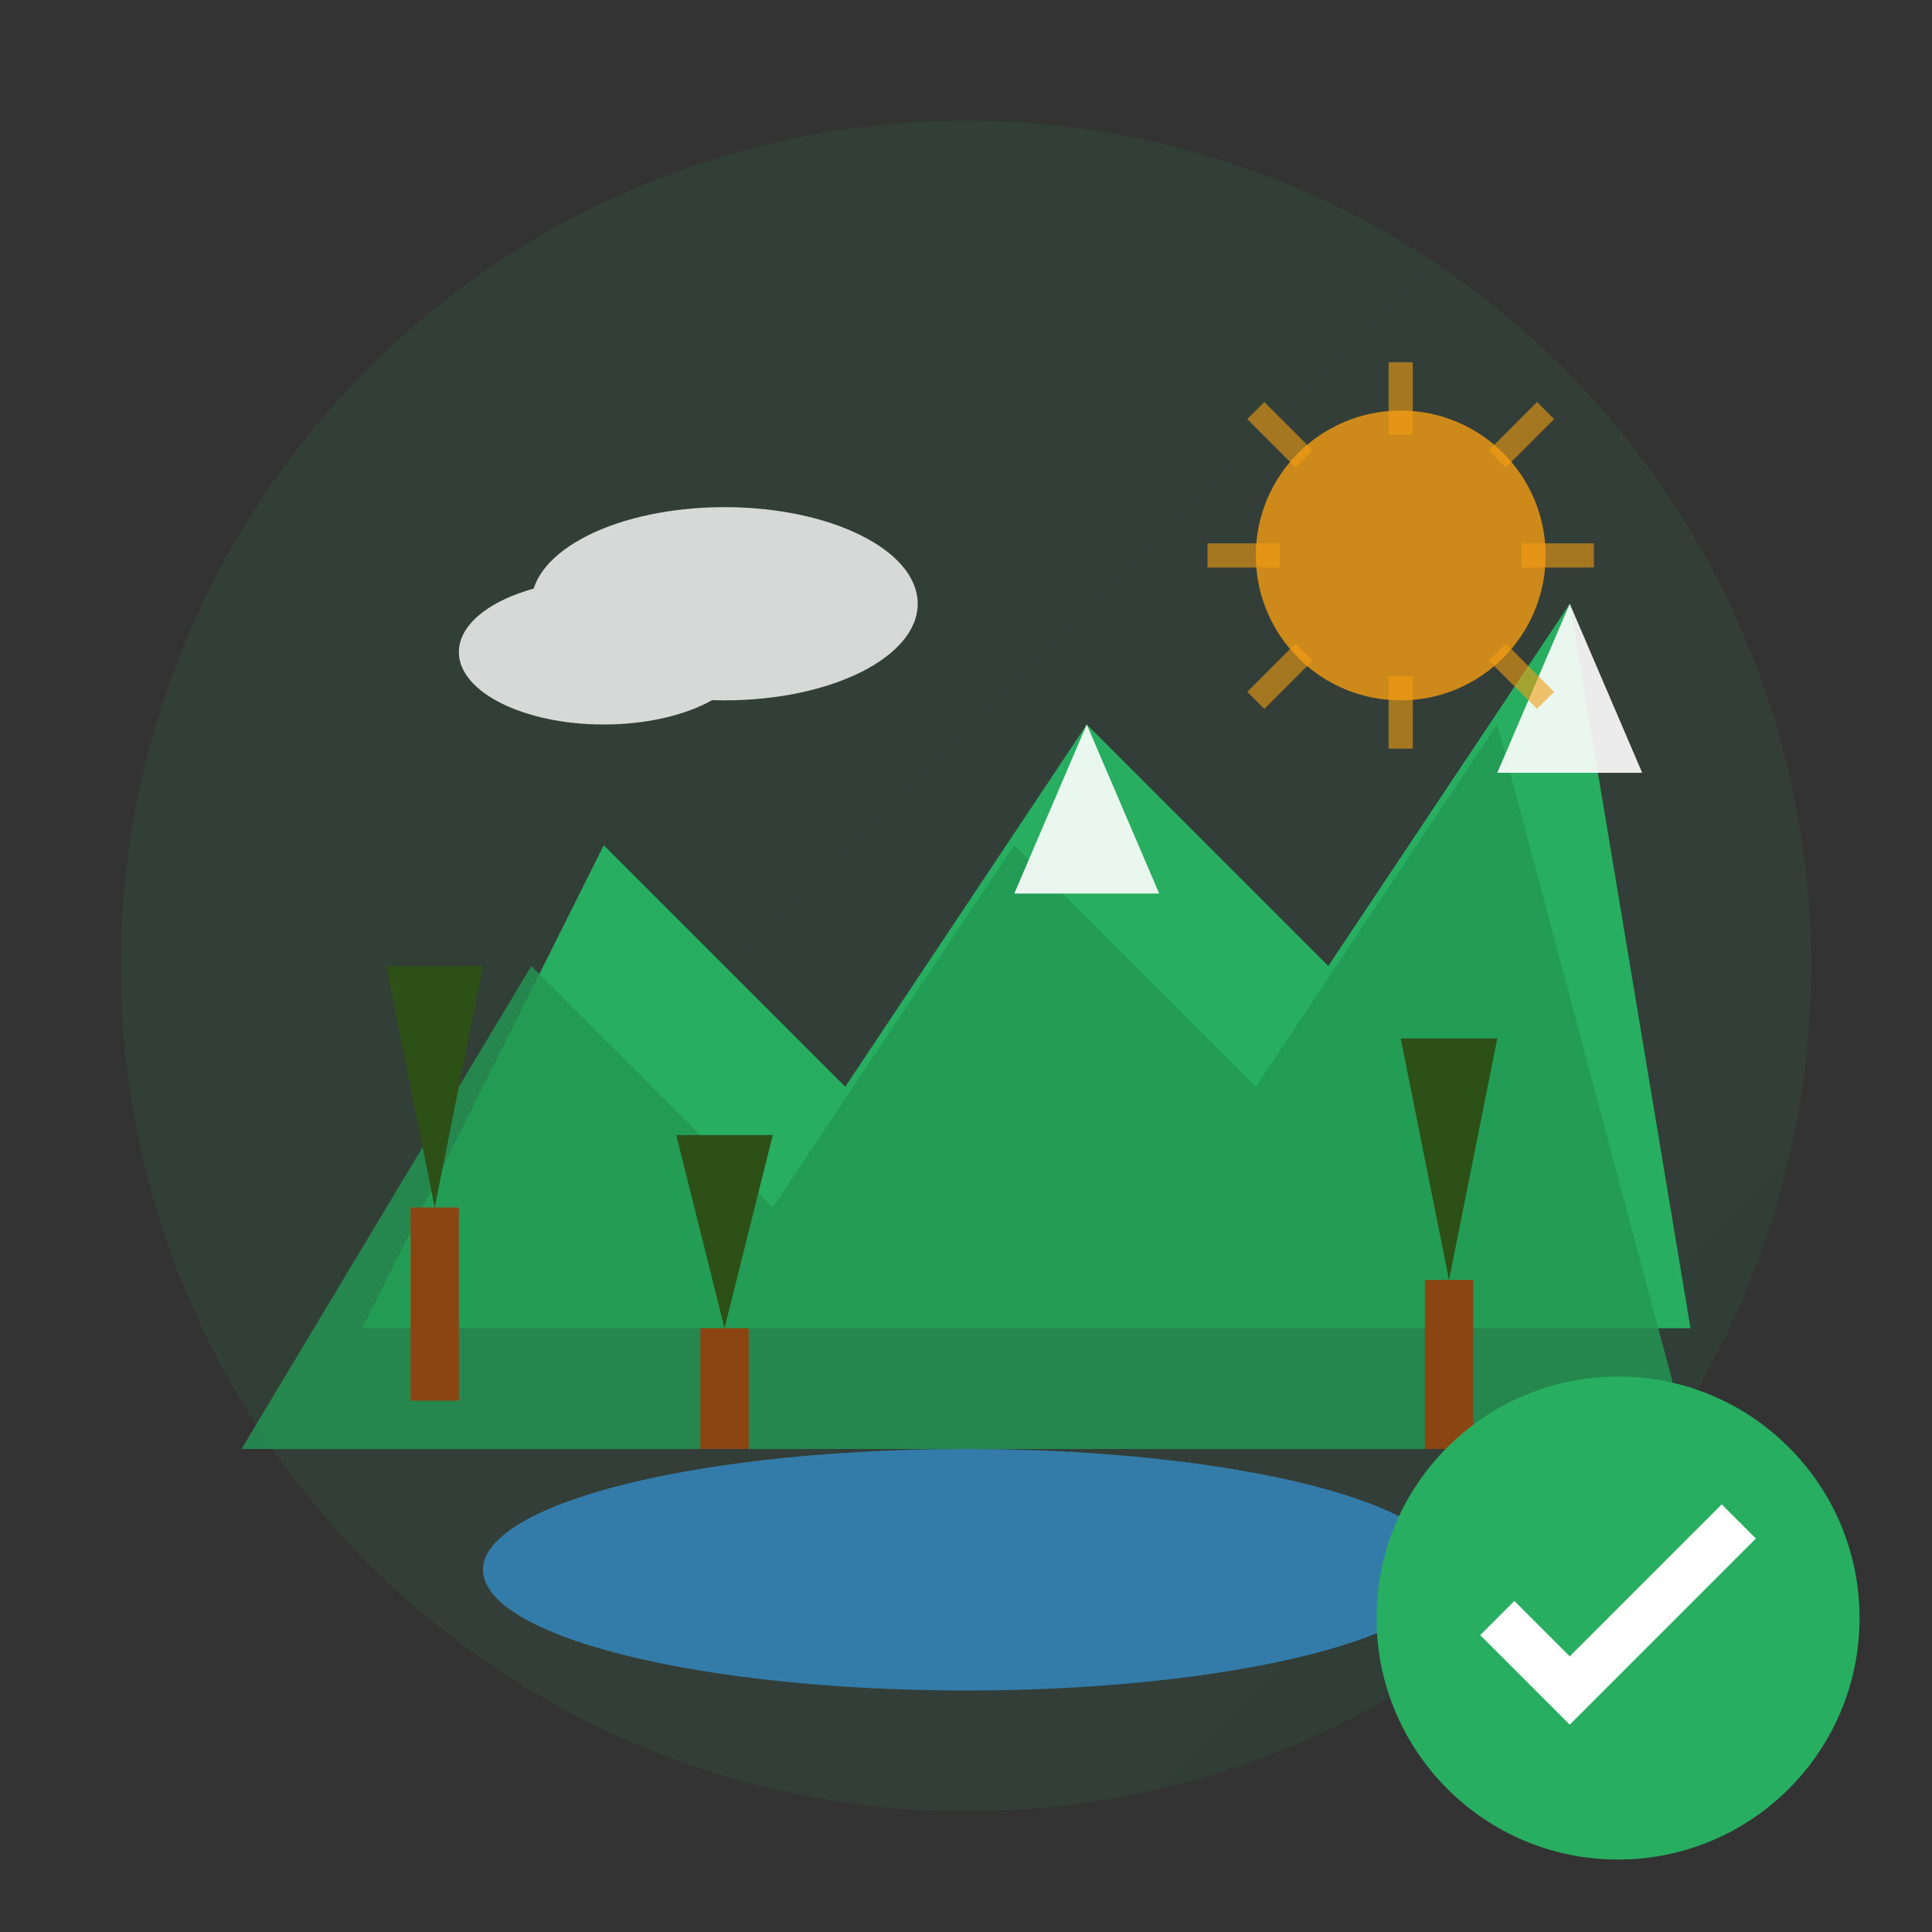 <svg width="80" height="80" viewBox="0 0 80 80" fill="none" xmlns="http://www.w3.org/2000/svg">
  <rect x="0" y="0" width="80" height="80" fill="#333333" stroke="none"/>
  <defs>
    <linearGradient id="serviceGradient2" x1="0%" y1="0%" x2="100%" y2="100%">
      <stop offset="0%" style="stop-color:#27ae60;stop-opacity:1" />
      <stop offset="100%" style="stop-color:#229954;stop-opacity:1" />
    </linearGradient>
  </defs>
  
  <!-- Background circle -->
  <circle cx="40" cy="40" r="35" fill="url(#serviceGradient2)" opacity="0.1"/>
  
  <!-- Main icon: Mountain/Nature scene -->
  <g transform="translate(10, 15)">
    <!-- Mountains -->
    <path d="M5 40 L15 20 L25 30 L35 15 L45 25 L55 10 L60 40 Z" fill="#27ae60"/>
    <path d="M0 45 L12 25 L22 35 L32 20 L42 30 L52 15 L60 45 Z" fill="#229954" opacity="0.8"/>
    
    <!-- Mountain peaks with snow -->
    <path d="M32 22 L35 15 L38 22 Z" fill="white" opacity="0.9"/>
    <path d="M52 17 L55 10 L58 17 Z" fill="white" opacity="0.9"/>
    
    <!-- Sun -->
    <circle cx="48" cy="8" r="6" fill="#f39c12" opacity="0.8"/>
    <g stroke="#f39c12" stroke-width="1" opacity="0.6">
      <line x1="48" y1="0" x2="48" y2="3" />
      <line x1="54" y1="2" x2="52" y2="4" />
      <line x1="56" y1="8" x2="53" y2="8" />
      <line x1="54" y1="14" x2="52" y2="12" />
      <line x1="48" y1="16" x2="48" y2="13" />
      <line x1="42" y1="14" x2="44" y2="12" />
      <line x1="40" y1="8" x2="43" y2="8" />
      <line x1="42" y1="2" x2="44" y2="4" />
    </g>
    
    <!-- Trees -->
    <g fill="#2d5016">
      <polygon points="8,35 6,25 10,25"/>
      <rect x="7" y="35" width="2" height="8" fill="#8b4513"/>
      
      <polygon points="50,38 48,28 52,28"/>
      <rect x="49" y="38" width="2" height="7" fill="#8b4513"/>
      
      <polygon points="20,40 18,32 22,32"/>
      <rect x="19" y="40" width="2" height="5" fill="#8b4513"/>
    </g>
    
    <!-- Lake/River -->
    <ellipse cx="30" cy="50" rx="20" ry="5" fill="#3498db" opacity="0.7"/>
    
    <!-- Clouds -->
    <g fill="white" opacity="0.8">
      <ellipse cx="15" cy="12" rx="6" ry="3"/>
      <ellipse cx="20" cy="10" rx="8" ry="4"/>
    </g>
  </g>
  
  <!-- Quality badge -->
  <g transform="translate(55, 55)">
    <circle cx="12" cy="12" r="10" fill="#27ae60"/>
    <path d="M7 12 L10 15 L17 8" stroke="white" stroke-width="2" fill="none"/>
  </g>
</svg>
